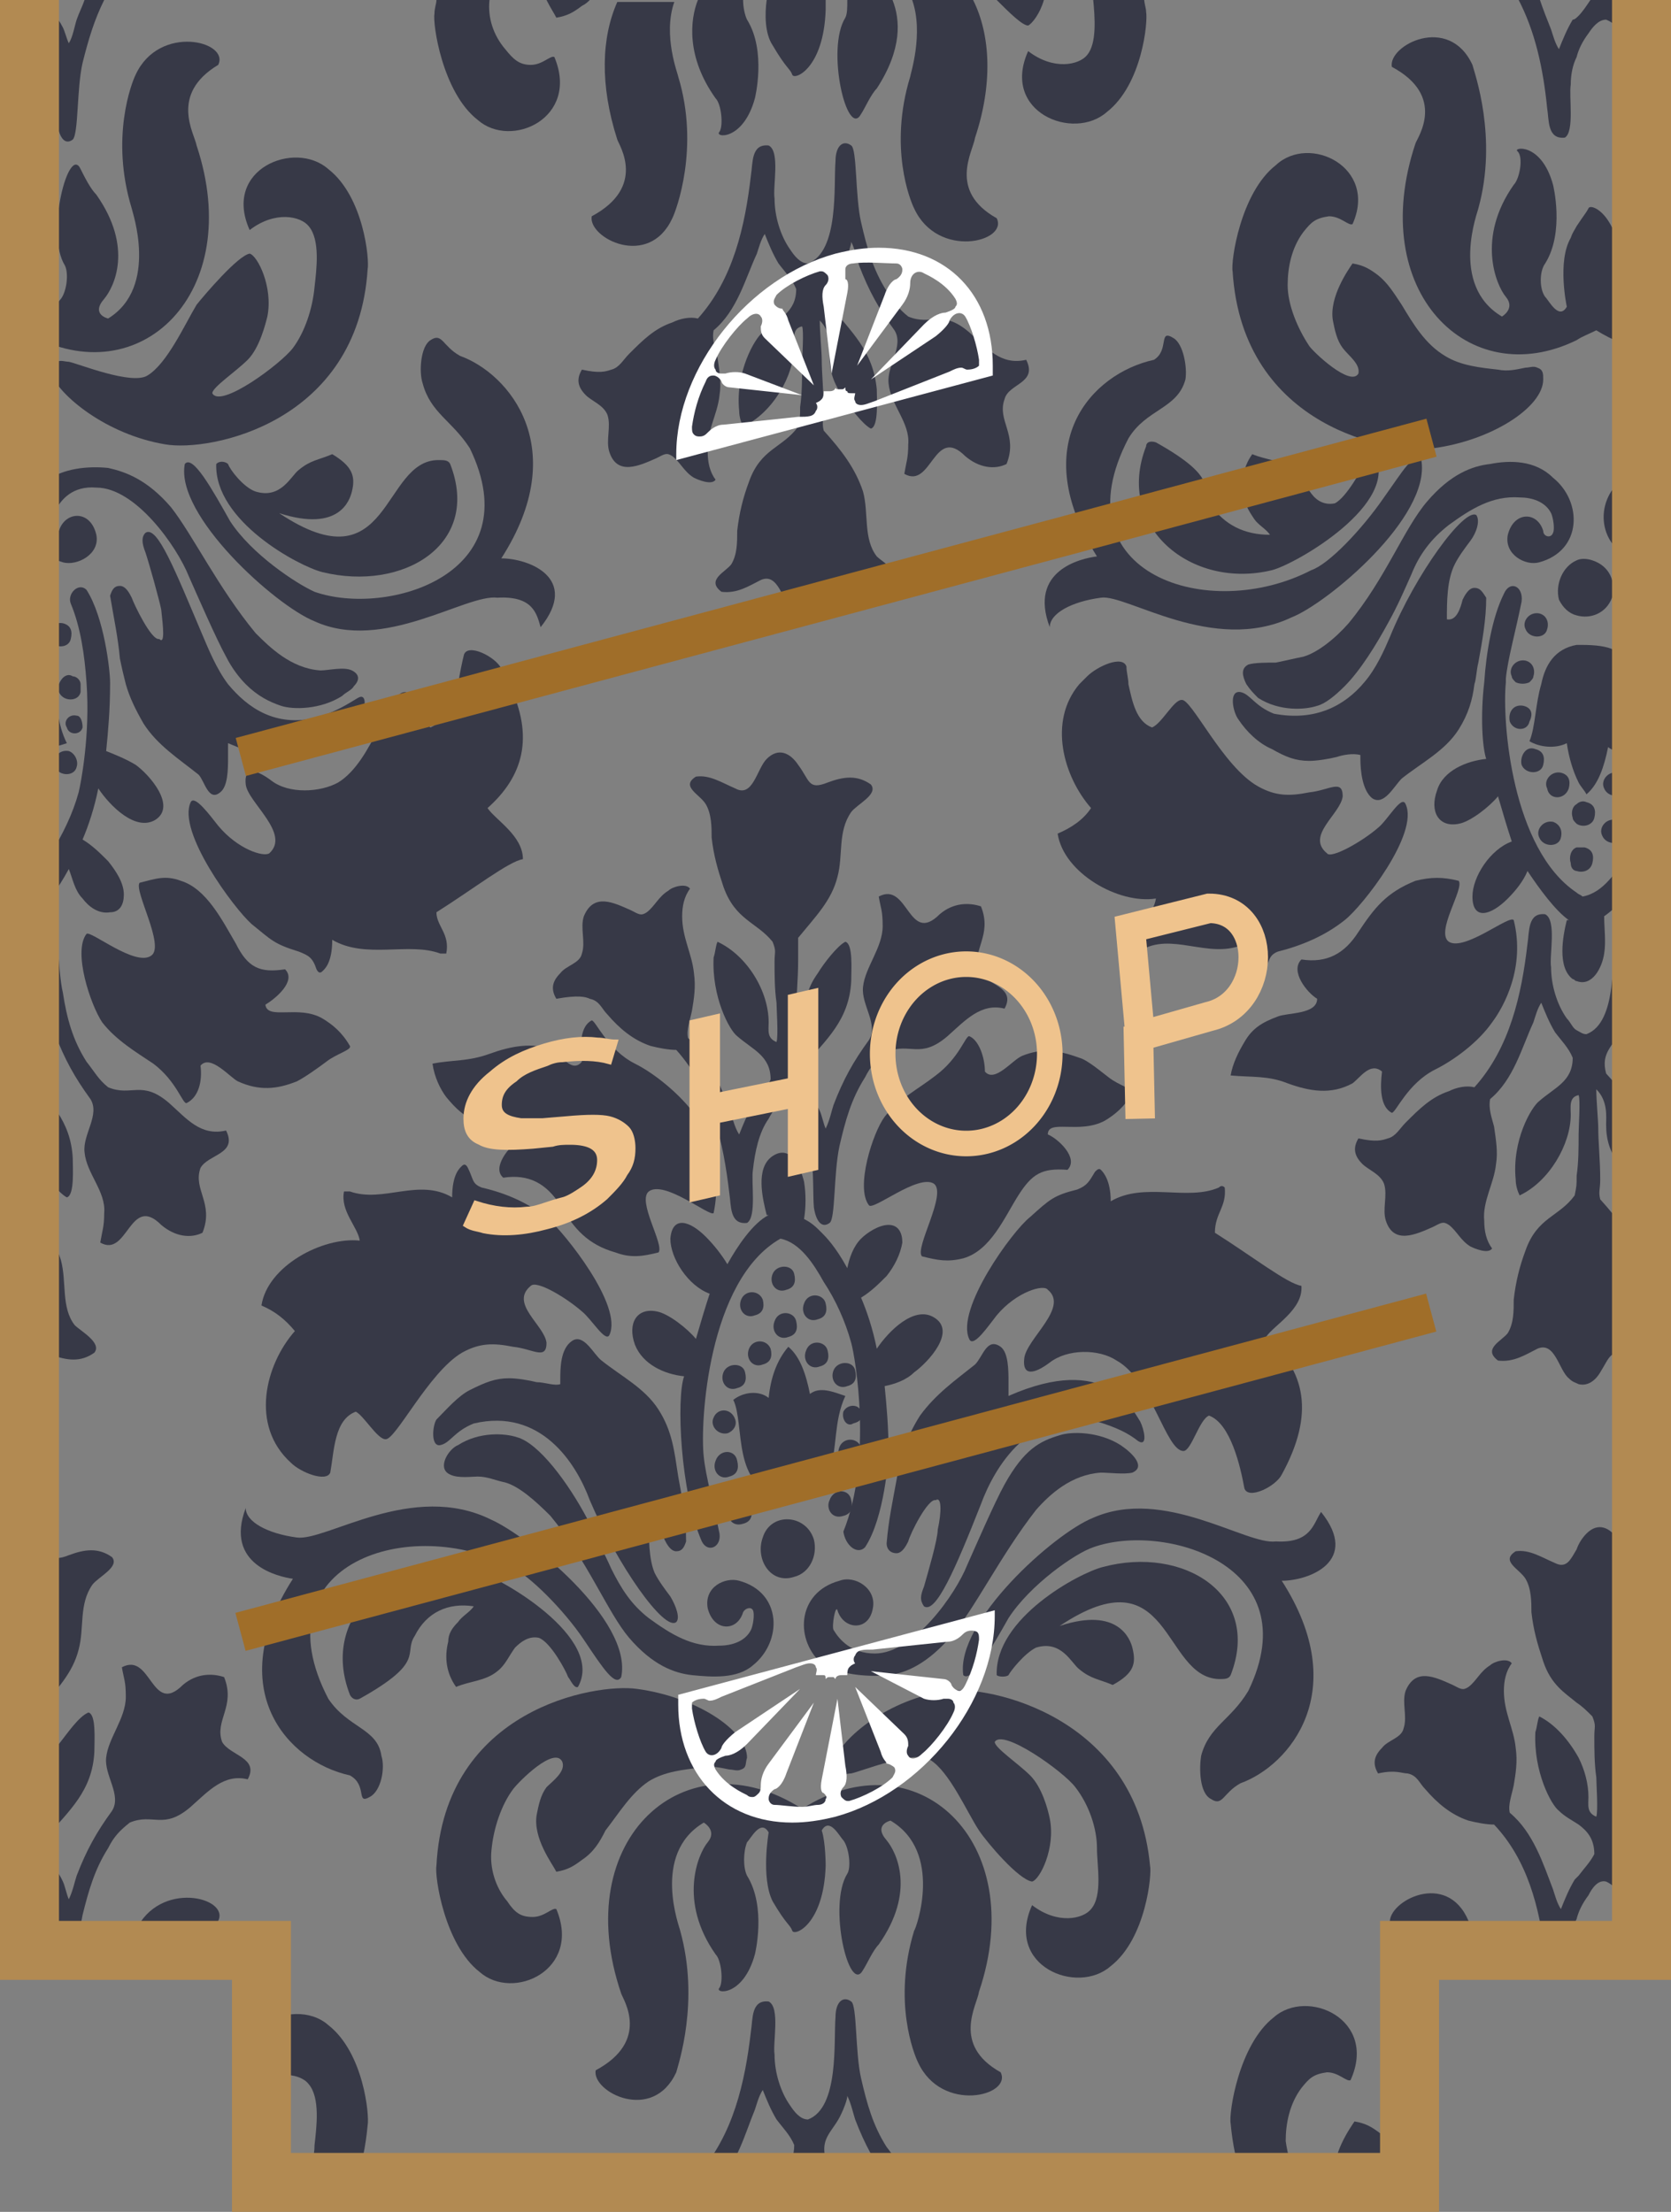 <?xml version="1.0" encoding="utf-8"?>
<!-- Generator: Adobe Illustrator 15.0.0, SVG Export Plug-In . SVG Version: 6.00 Build 0)  -->
<!DOCTYPE svg PUBLIC "-//W3C//DTD SVG 1.1//EN" "http://www.w3.org/Graphics/SVG/1.1/DTD/svg11.dtd">
<svg xmlns="http://www.w3.org/2000/svg" viewBox="0 0 85 112.5"><rect x="0" y="0" width="85" height="112.5" fill="#808080" stroke="none"/><g><g><g><path fill="#373947" d="M83.8 32.5c0.1-0.3 0-0.6-0.3-0.8v1.1C83.7 32.8 83.8 32.6 83.8 32.5z"></path><path fill="#373947" d="M83.6 37.8c0-0.1-0.1-0.2-0.1-0.3v0.3C83.5 37.8 83.6 37.8 83.6 37.8z"></path>
              <path fill="#373947" d="M84.1 39c0.1-0.4 0-0.7-0.4-0.8c-0.1 0-0.1 0-0.2 0v1.2C83.7 39.5 84 39.3 84.1 39z"></path>
              <path fill="#373947" d="M1.5 26.9v-1.2C1.4 26.1 1.4 26.5 1.5 26.9z"></path>
              <path fill="#373947" d="M83.7 60.9c0.4-0.1 0.3-1.5 0.3-2c0-0.6-0.2-1.2-0.4-1.6v3.6C83.6 60.8 83.6 60.9 83.7 60.9z"></path>
              <path fill="#373947" d="M1.4 40.1c0 0.1 0 0.1 0.1 0.1v-0.8C1.4 39.7 1.3 39.9 1.4 40.1z"></path>
              <path fill="#373947" d="M1.3 42.5c0 0.1 0.1 0.2 0.2 0.3v-1C1.3 41.9 1.2 42.2 1.3 42.5z"></path>
              <path fill="#373947" d="M12.7 106.1c0.2-0.2 0.4-0.3 0.7-0.4v-2.8C12.5 103.6 12 104.7 12.7 106.1z"></path>
              <path fill="#373947" d="M41.5 111h0.4c-0.1-0.2-0.2-0.3-0.3-0.5C41.5 110.7 41.5 110.8 41.5 111z"></path>
              <path fill="#373947" d="M40.3 111h0.3c0-0.1 0-0.1 0-0.2C40.5 110.9 40.4 110.9 40.3 111z"></path>
              <path fill="#373947" d="M83.2 27c0.1-0.2 0.2-0.3 0.3-0.5v-1.2c-0.2 0.2-0.3 0.4-0.4 0.6C82.9 26.2 83.1 27.2 83.2 27z"></path>
              <path fill="#373947" d="M83.2 34.8c0 0.1 0 0.3 0 0.4c0 0.1 0.1 0.2 0.3 0.3v-1.1C83.4 34.5 83.3 34.6 83.2 34.8z"></path>
              <path fill="#373947" d="M82.7 32.5c0.1 0.3 0.5 0.5 0.8 0.3v-1.1c0 0 0 0-0.1 0C82.9 31.5 82.6 32 82.7 32.5z"></path>
              <path fill="#373947" d="M83.2 18.6c-0.3 0.1-0.2 0.3-0.3 0.6c0.1 0.3 0.3 0.6 0.6 0.9v-1.5C83.4 18.5 83.3 18.5 83.2 18.6z"></path>
              <path fill="#373947" d="M83.4 28.6C83.4 28.6 83.5 28.6 83.4 28.6l0.1-2.1c-0.1 0.1-0.2 0.3-0.3 0.5c-0.1 0.2-0.3-0.8-0.2-1 c0.1-0.2 0.3-0.4 0.4-0.6v-1.5c-0.3 0.1-0.6 0.3-0.9 0.5C81.1 25.5 81.2 27.9 83.4 28.6z"></path>
              <path fill="#373947" d="M82.8 33.9c-0.3-0.8-0.8-1.1-2.4-1.1c-0.1 0-0.1 0-0.2 0c-1.1 0.2-1.6 1-1.8 2c-0.3 1-0.3 2.2-0.6 2.9 c0.5 0.3 1.3 0.4 1.9 0.1c0.1 0.7 0.3 1.4 0.6 2c0.1 0.2 0.3 0.4 0.4 0.6c0.6-0.5 0.9-1.4 1.1-2.4c0.5 0.4 1.2 0.2 1.7 0v-0.3 c-0.4-0.9-0.4-1.8-0.5-2.7C82.9 34.5 82.9 34.2 82.8 33.9z"></path>
              <path fill="#373947" d="M83.5 36.7L83.5 36.7C83.5 36.7 83.5 36.7 83.5 36.7z"></path>
              <path fill="#373947" d="M82.7 40.1c0.1-0.4 0-0.7-0.4-0.8c-0.5-0.1-0.9 0.4-0.7 0.8C81.8 40.6 82.6 40.6 82.7 40.1z"></path>
              <path fill="#373947" d="M83 39.1c0.1 0.3 0.3 0.4 0.5 0.4v-1.2C83.1 38.2 82.8 38.7 83 39.1z"></path>
              <path fill="#373947" d="M80.2 41.9c0.3 0.2 0.8 0.1 0.9-0.3c0.1-0.4 0-0.7-0.4-0.8c-0.2-0.1-0.4 0-0.5 0.1 C80 41 79.9 41.3 80 41.6C80 41.7 80.1 41.8 80.2 41.9z"></path>
              <path fill="#373947" d="M82.6 42.5c0.1-0.4 0-0.7-0.4-0.8c-0.5-0.1-0.9 0.4-0.7 0.8C81.7 43 82.5 43 82.6 42.5z"></path>
              <path fill="#373947" d="M80.2 44.3c0.3 0.1 0.7 0 0.8-0.4c0.1-0.4 0-0.7-0.4-0.8c-0.1 0-0.3 0-0.4 0c-0.3 0.1-0.4 0.5-0.3 0.8 C79.9 44.2 80.1 44.3 80.2 44.3z"></path>
              <path fill="#373947" d="M80.5 45.6c-0.1-0.1-0.2-0.1-0.3-0.2c-3.3-2.2-3.8-8.7-3.6-10.7c0-0.1 0-0.2 0-0.2c0.1-1 0.5-2.4 0.8-3.9 c0.1-0.8-0.6-1.1-0.9-0.4c-0.6 1.2-0.9 3-1 4.5c-0.2 1.7-0.1 3.3 0.1 3.9c-1 0.1-2.2 0.6-2.5 1.6c-0.4 1.1 0.1 1.9 1.1 1.7 c0.6-0.1 1.6-0.9 2-1.4c0.2 0.7 0.5 1.7 0.7 2.3c-1.1 0.4-2 1.8-2 2.8c0 1.2 0.9 1 1.8 0.1c0.4-0.4 0.8-0.9 1-1.4 c0.6 0.9 1.4 2 2.1 2.5c0 0 0 0 0 0l-0.1 0c-0.2 0.8-0.5 2.4 0.3 3c0.1 0 0.1 0.1 0.2 0.1c0.8 0.3 1.3-0.7 1.4-1.4 c0.1-0.6 0-1.3 0-1.9l0 0c0.3-0.2 0.6-0.5 0.9-0.7c0.1-0.2 0.6-0.6 1.1-1.5v-2.4c-0.2 0.5-0.5 0.9-0.7 1.4 C82.2 44.3 81.6 45.4 80.5 45.6z"></path>
              <path fill="#373947" d="M70.7 97.8c0.8 0.4 1.3 0.9 1.5 1.4h3c-0.2-0.8-0.4-1.4-0.5-1.5C73.6 95.1 70.6 96.7 70.7 97.8z"></path>
              <path fill="#373947" d="M71.7 107.8v-4.9C71.2 104.7 71.3 106.4 71.7 107.8z"></path>
              <path fill="#373947" d="M52.2 18.3c-1.3 0.3-2-0.6-2.9-1.4c-1.4-1.2-1.9-0.3-3.1-0.8c-0.5-0.4-0.7-0.7-1.1-1.3 c-0.7-1.1-1-2.2-1.3-3.5c-0.3-1.3-0.2-3.7-0.5-3.9c-0.4-0.3-0.8 0-0.8 0.8c-0.1 1.2 0.2 4.6-1.4 5.2c-0.4 0-0.7-0.4-0.9-0.7 c-0.5-0.7-0.8-1.7-0.8-2.6c-0.1-0.6 0.3-2.4-0.3-2.7c-0.9-0.1-0.8 0.9-0.9 1.5c-0.3 2.6-0.9 5.3-2.7 7.3c-0.4-0.1-0.9 0-1.3 0.2 c-0.9 0.3-1.5 0.9-2.2 1.6c-0.3 0.3-0.5 0.7-0.9 0.8c-0.3 0.1-0.6 0.2-1.5 0c-0.3 0.5-0.2 0.9 0.2 1.3c0.3 0.3 0.9 0.5 1.1 1 c0.2 0.6-0.1 1.3 0.1 1.9c0.4 1.2 1.5 0.7 2.4 0.3c0.4-0.2 0.5-0.3 0.8-0.1c0.4 0.3 0.6 0.8 1.1 1.1c0.2 0.1 0.9 0.4 1.1 0.1 c-0.3-0.4-0.4-0.9-0.4-1.4c-0.1-1 0.5-1.9 0.6-2.9c0.1-0.6 0-1.2-0.1-1.9c-0.1-0.4-0.3-0.9-0.2-1.4c1.2-1 1.6-2.6 2.2-3.9 c0.1-0.3 0.2-0.7 0.4-1c0.2 0.5 0.4 1 0.7 1.5c0.3 0.4 0.7 0.8 0.9 1.3c0 1.2-0.9 1.5-1.7 2.2c-0.4 0.3-1.4 2-1.2 4 c0 0.3 0.1 0.6 0.2 0.8c1.5-0.7 2.6-2.6 2.6-4.1c0-0.4-0.1-0.9 0.4-1c0.1 0.2 0 1.6 0 2c0 0.7 0 1.4-0.1 2.1c0 0.5 0 0.5-0.1 1 c-0.8 1.1-1.9 1.1-2.5 2.8c-0.3 0.8-0.5 1.6-0.6 2.5c0 0.6 0 1.2-0.3 1.7c-0.3 0.4-1.3 0.8-0.5 1.4c0.8 0.1 1.4-0.3 2-0.6 c0.9-0.4 1.1 1.1 1.6 1.5c0.6 0.6 1.2 0.3 1.6-0.3c0.5-0.8 0.5-1.2 1.5-0.9c0.8 0.3 1.5 0.4 2.2-0.1c0.4-0.5-0.7-1.1-1-1.4 c-0.7-0.9-0.4-2.2-0.7-3.3c-0.4-1.2-1.1-2.1-2-3.1c-0.1-0.4 0-0.5 0-1c0-1-0.1-1.9-0.1-2.6c0-0.4-0.1-1.4-0.1-2 c0.6 0.6 0.5 1.4 0.5 1.8c0 0.8 0.2 1.4 0.7 2.1c0.3 0.5 1 1.4 1.4 1.6c0.4-0.1 0.3-1.5 0.3-2c-0.2-2-1.3-2.9-2.4-4.3 c-0.3-1.1 0.4-1.4 0.8-2.3c0.1-0.2 0.3-0.7 0.3-0.9c0.2 0.4 0.3 0.9 0.4 1.2c0.5 1.3 1 2.2 1.8 3.3c0.5 0.8-0.4 1.8-0.3 2.7 c0.1 1.1 1.1 2 1 3.1c0 0.7-0.1 0.9-0.2 1.5c1.4 0.8 1.5-2.5 3.1-0.9c0.7 0.6 1.5 0.7 2.1 0.4c0.6-1.5-0.5-2.2-0.1-3.3 C51.3 19.5 52.8 19.5 52.2 18.3z"></path>
              <path fill="#373947" d="M79.3 30.5c0.2 0.4 0.5 0.7 0.9 0.8c0.7 0.2 1.5-0.1 1.8-0.9c0.2-0.8-0.1-1.6-1-1.9 c-0.3-0.1-0.6-0.1-0.8 0C79.5 28.8 79.1 29.7 79.3 30.5z"></path>
              <path fill="#373947" d="M78.3 31.2c-0.5-0.1-0.9 0.4-0.7 0.8c0.2 0.5 1 0.5 1.1 0C78.8 31.7 78.7 31.3 78.3 31.2z"></path>
              <path fill="#373947" d="M77.6 33.6c-0.5-0.1-0.9 0.4-0.7 0.8c0 0.1 0.1 0.2 0.2 0.3c0.2 0.1 0.5 0.1 0.7 0 c0.1-0.1 0.2-0.2 0.2-0.3C78.1 34.1 78 33.7 77.6 33.6z"></path>
              <path fill="#373947" d="M75.8 23.6c-0.9 0.1-2 0.5-3.2 1.9c-1.2 1.4-2.1 3.9-4 6.2c-0.7 0.8-1.6 1.5-2.3 1.7 c-0.5 0.1-0.9 0.2-1.4 0.3c-0.4 0-1.1 0-1.4 0.1c-0.4 0.2-0.3 0.6-0.1 1c0.2 0.3 0.4 0.5 0.6 0.7c1.1 0.7 2.4 0.6 3 0.4 c0.4-0.1 0.9-0.5 1.4-1c0.8-0.8 1.6-2.1 2.2-3.2c0.5-0.9 0.8-1.6 1.2-2.5c0.4-1 1-1.8 1.9-2.5c1.1-0.8 2.2-1.5 3.6-1.4 c0.6 0 1.3 0.2 1.6 0.8c0.1 0.2 0.2 0.8 0.1 1c-0.1 0.3-0.5 0.2-0.5-0.1c-0.3-1-1.5-1-1.8 0.2c-0.2 1 0.9 1.6 1.6 1.4 c2.2-0.6 2.2-3.1 0.7-4.3C78.1 23.4 76.8 23.4 75.8 23.6z"></path>
              <path fill="#373947" d="M61.6 25.7c-0.6-0.8 0.6-1.3-2.8-3.2c-0.3-0.1-0.5 0-0.5 0.2c-1.6 4.1 2.3 7.3 6.4 6.3 c1.2-0.3 6.6-3.4 5.2-5.9c-0.2-0.1-0.5 0.4-0.5 0.5c-0.1 0.2-0.9 1.7-1.5 2c-0.5 0.1-0.9-0.1-1.2-0.5c-0.3-0.4-0.5-0.9-0.9-1.2 c-0.6-0.5-1.4-0.5-2.1-0.8c-0.5 0.7-0.6 1.5-0.4 2.3c0.1 0.4 0.3 0.7 0.5 1c0.2 0.3 0.6 0.5 0.8 0.8 C63.3 27.2 62.3 26.7 61.6 25.7z"></path>
              <path fill="#373947" d="M64.9 8.4c-1.8 1.4-2.3 4.9-2.2 5.4c0.5 8 8.1 9.3 10.2 9c3-0.4 5.6-2.1 5.6-3.5c0-0.3 0-0.5-0.3-0.6 c-0.2-0.1-0.4 0-0.6 0c-0.5 0.1-0.9 0.2-1.4 0.1c-0.9-0.1-1.9-0.2-2.7-0.7c-1-0.6-1.6-1.6-2.2-2.6c-0.4-0.6-0.7-1.1-1.2-1.5 c-0.4-0.3-0.7-0.5-1.3-0.6c-0.2 0.3-1.2 1.7-1 2.9c0.1 0.5 0.2 1 0.5 1.4c0.3 0.4 0.9 0.8 0.8 1.3c-0.4 0.7-2.3-1.1-2.5-1.4 c-0.6-0.9-1.1-2.1-1.1-3.1c0-0.9 0.2-1.9 0.8-2.7c0.4-0.5 0.6-0.7 1.3-0.8c0.6 0 1 0.5 1.2 0.4C70.1 8.5 66.6 6.8 64.9 8.4z"></path>
              <path fill="#373947" d="M65.7 31.4c1.8-0.7 7.1-5.1 6.6-8c-0.4-0.4-0.9 0.5-1.9 1.9c-1.1 1.6-2.8 3.4-3.7 3.7 c-5.2 2.7-12.9 0.2-9.3-6.7c0.9-1.5 2.5-1.5 2.9-3c0.1-0.6-0.1-1.8-0.6-2.1c-0.8-0.5-0.2 0.6-1 1.1c-3.2 0.7-6.5 4.3-2.9 10 c-0.8 0.1-3.5 0.7-2.4 3.6c0-0.7 1.1-1.3 2.6-1.5C57.3 30.2 61.7 33.3 65.7 31.4z"></path>
              <path fill="#373947" d="M83.4 15.2c-0.2 0.2-0.7 1.2-1.1 0.5c0.2-0.6 0.2-1.8 0.2-1.8c-0.1-3-1.6-3.6-1.7-3.3 c-0.1 0.2-0.2 0.3-0.6 0.9c-0.1 0.2-0.2 0.3-0.3 0.6c-0.7 1.2-0.2 3.5-0.2 3.5c-0.4 0.7-0.9-0.3-1.1-0.5c-0.3-0.4-0.3-1.3 0-1.7 c1-1.6 0.4-4 0.4-4c-0.6-2.2-2.1-1.9-1.8-1.7c0.3 0.3 0.1 1.4-0.2 1.7c-1.9 2.7-0.9 5.1-0.4 5.7c0.5 0.6-0.2 1-0.2 1 c-2.7-1.6-1.2-5.4-1.2-5.5C76.2 7 75 3.7 74.9 3.3c-1.2-2.6-4.3-1-4.1 0.1C73.6 4.9 72.1 7 72 7.3c-2.5 7.5 2.7 12.7 8.2 10 c0.3-0.2 0.6-0.3 1-0.5c0.8 0.5 1.6 0.8 2.3 1V15C83.5 15.1 83.4 15.2 83.4 15.2z"></path>
              <path fill="#373947" d="M83.5 13.4V9.3C83.1 10.4 83 12.3 83.5 13.4z"></path>
              <path fill="#373947" d="M1.8 30.4c0.1-0.5 0-1.1-0.3-1.4v2C1.6 30.8 1.7 30.6 1.8 30.4z"></path>
              <path fill="#373947" d="M3 34.8c0 0.1 0 0.3 0 0.4c0.2 0.5 1 0.5 1.1 0c0-0.1 0-0.3 0-0.4c0-0.2-0.2-0.4-0.4-0.4 C3.4 34.2 3.1 34.5 3 34.8z"></path>
              <path fill="#373947" d="M3.2 31.7c-0.5-0.1-0.9 0.4-0.7 0.8c0.2 0.5 1 0.5 1.1 0C3.7 32.1 3.6 31.8 3.2 31.7z"></path>
              <path fill="#373947" d="M18.7 13.7c0.1-0.5-0.2-3.7-2-5.1c-1.7-1.5-5.4 0-4 3.1c1.3-1 2.6-0.7 3-0.2c0.6 0.7 0.4 2.2 0.3 3.1 c-0.1 1.1-0.5 2.3-1.1 3.1c-0.6 0.8-3.7 3.1-4.1 2.3c0-0.3 1.2-1.1 1.8-1.7c0.6-0.6 0.9-1.8 1-2.2c0.3-1.5-0.5-3.1-0.9-3.2 c-0.6 0.1-2.3 2.1-2.7 2.6c-0.6 1-1.5 3-2.5 3.6c-0.8 0.5-3.5-0.6-4-0.7c-0.2 0-0.4-0.1-0.6 0c-0.3 0.1-0.2 0.3-0.3 0.6 c0.4 1.1 2.8 3.1 5.8 3.6C10.7 23 18.2 21.5 18.7 13.7z"></path>
              <path fill="#373947" d="M3.2 28.6c0.7 0.2 1.9-0.4 1.7-1.4C4.6 25.9 3.3 26 3 27c-0.1 0.2-0.3-0.8-0.2-1c0.3-0.6 0.9-1.3 2.1-1.2 c2 0 4.1 3 4.7 4.5c0.4 0.9 1.4 3.2 1.9 4.1c0.3 0.6 0.7 1.1 1 1.4c0.6 0.6 1.2 0.9 1.8 1.1c0.6 0.2 2 0.2 3.1-0.5 c0.2-0.2 0.5-0.3 0.6-0.5c0.3-0.3 0.3-0.6-0.1-0.8c-0.4-0.2-1.2 0-1.6 0c-1.5-0.1-2.6-1.2-3.3-1.9c-1.9-2.3-3.2-5-4.3-6.4 c-1.2-1.4-2.3-1.8-3.2-2c-1-0.1-2.3 0-3.2 0.7c-0.5 0.4-0.8 0.9-0.9 1.4v1.2C1.7 27.6 2.2 28.3 3.2 28.6z"></path>
              <path fill="#373947" d="M11.2 40.3c0.4-0.3 0.4-1.2 0.4-1.8c0 0 0-0.7 0-0.7c5.1 2.2 6.3-0.7 6.7-1.3c0.3-0.4 0.4-1.3-0.1-1 c-0.5 0.3-1.1 0.7-2.1 1c-2.1 0.5-3.5-0.5-4.5-1.7C11 34 10.6 33 10.3 32.3C8.9 29 8 26.7 7.4 27.1c-0.2 0.2-0.2 0.5 0 1 c0.2 0.6 0.7 2.4 0.8 2.9c0.1 0.9 0.2 1.8-0.1 1.5c-0.4 0.1-1.3-1.8-1.4-2.1c-0.1-0.2-0.3-0.6-0.6-0.6c-0.3 0-0.4 0.2-0.5 0.5 c0.2 1.2 0.4 2.1 0.5 3.2c0.1 0.5 0.2 0.9 0.3 1.3c0.2 0.7 0.5 1.3 0.9 2c0.7 1.1 1.8 1.8 2.8 2.6C10.4 39.7 10.6 40.8 11.2 40.3 z"></path>
              <path fill="#373947" d="M17.9 25c0.2-0.8 0-1.3-1-1.9c-0.7 0.3-1.1 0.3-1.7 0.8c-0.4 0.3-0.9 1.5-2.2 1.1 c-0.6-0.2-1.3-1.1-1.4-1.4c-0.1-0.1-0.4-0.2-0.6 0c-0.1 2.9 4.2 5.2 5.4 5.5c4.1 1 8.1-1.4 6.5-5.5c-0.1-0.2-0.3-0.2-0.6-0.2 c-2.9 0-2.4 6.5-8.1 2.7C17.3 27.1 17.8 25.4 17.9 25z"></path>
              <path fill="#373947" d="M25.3 30.4c1.8-0.1 2 0.8 2.2 1.5c2-2.5-0.6-3.5-2-3.5c3.6-5.6 0.4-9.4-2.1-10.3 c-0.9-0.5-0.9-1.2-1.5-0.8c-0.5 0.3-0.6 1.6-0.4 2.2c0.4 1.5 1.5 1.9 2.4 3.3c3.1 6.4-4.2 8.6-7.9 7.3c-0.9-0.4-3.2-1.9-4.3-3.6 c-0.9-1.6-1.9-3.4-2.3-2.9c-0.5 2.6 4.6 7.2 6.6 8C19.5 33.2 23.7 30.2 25.3 30.4z"></path>
              <path fill="#373947" d="M10 7.4c-0.1-0.6-1.4-2.6 1.1-4.1c0.6-1.2-3-2.1-4.2 0.5C6.7 4.2 5.6 7 6.7 10.6c0 0.1 1.4 4-1.2 5.6 c0 0-0.9-0.2-0.2-1c0.5-0.6 1.5-2.6-0.4-5.3C4.6 9.6 4.3 9 4.1 8.6c-0.6-1.3-1.8 3.3-0.8 4.9c0.2 0.4 0.1 1.3-0.2 1.7 c-0.2 0.2-0.7 1.2-1.1 0.5C2.3 15.2 2.3 14 2.3 14c0-1.5-0.4-2.4-0.8-2.9V17C7.1 20.1 12.5 14.9 10 7.4z"></path>
              <path fill="#373947" d="M39.8 76c1.6 0 2.1-0.3 2.4-1.1c0.4-1.3 0.2-2.6 0.8-3.9c-0.6-0.2-1.3-0.5-1.8-0.1 c-0.2-1-0.5-1.9-1.1-2.4c-0.6 0.7-0.9 1.6-1 2.6c-0.5-0.4-1.3-0.3-1.8 0.1C37.9 72.4 37.2 75.8 39.8 76z"></path>
              <path fill="#373947" d="M40.4 80.2c0.8-0.2 1.2-1.1 1-1.9c-0.4-1.3-2.2-1.4-2.6-0.1C38.4 79.3 39.2 80.6 40.4 80.2z"></path>
              <path fill="#373947" d="M37.8 77.5c0.4-0.1 0.5-0.4 0.4-0.8c-0.1-0.5-0.9-0.6-1.1 0C36.9 77.1 37.2 77.7 37.8 77.5z"></path>
              <path fill="#373947" d="M37.1 75.1c0.4-0.1 0.5-0.4 0.4-0.8c-0.1-0.6-0.9-0.6-1.1 0C36.2 74.8 36.6 75.3 37.1 75.1z"></path>
              <path fill="#373947" d="M36.3 72.1c-0.2 0.4 0.2 0.9 0.7 0.8c0.3-0.1 0.5-0.4 0.4-0.7C37.2 71.6 36.5 71.6 36.3 72.1z"></path>
              <path fill="#373947" d="M42.7 73.6c-0.2 0.5 0.2 1 0.7 0.8c0.4-0.1 0.5-0.4 0.4-0.8C43.6 73.1 42.9 73.1 42.7 73.6z"></path>
              <path fill="#373947" d="M43.8 71.8c-0.1-0.4-0.7-0.4-0.9 0c-0.1 0.4 0.2 0.8 0.5 0.6C43.8 72.3 43.9 72.1 43.8 71.8z"></path>
              <path fill="#373947" d="M42.9 77.1c0.4-0.1 0.5-0.4 0.4-0.8c-0.1-0.6-0.9-0.6-1.1 0C42 76.7 42.3 77.3 42.9 77.1z"></path>
              <path fill="#373947" d="M41 68.7c-0.2 0.5 0.2 1 0.7 0.8c0.4-0.1 0.5-0.4 0.4-0.8C42 68.2 41.2 68.1 41 68.7z"></path>
              <path fill="#373947" d="M38.1 68.6c-0.2 0.5 0.2 1 0.7 0.8c0.4-0.1 0.5-0.4 0.4-0.8C39 68.1 38.3 68.1 38.1 68.6z"></path>
              <path fill="#373947" d="M36.8 69.8c-0.2 0.5 0.2 1 0.7 0.8c0.4-0.1 0.5-0.4 0.4-0.8C37.8 69.3 37 69.3 36.8 69.8z"></path>
              <path fill="#373947" d="M42.4 69.7c-0.2 0.5 0.2 1 0.7 0.8c0.4-0.1 0.5-0.4 0.4-0.8C43.4 69.2 42.6 69.2 42.4 69.7z"></path>
              <path fill="#373947" d="M39.4 67.2c-0.2 0.5 0.2 1 0.7 0.8c0.4-0.1 0.5-0.4 0.4-0.8C40.4 66.7 39.6 66.6 39.4 67.2z"></path>
              <path fill="#373947" d="M40.9 66.3c-0.2 0.5 0.2 1 0.7 0.8c0.4-0.1 0.5-0.4 0.4-0.8C41.9 65.8 41.1 65.7 40.9 66.3z"></path>
              <path fill="#373947" d="M37.7 66.1c-0.2 0.5 0.2 1 0.7 0.8c0.4-0.1 0.5-0.4 0.4-0.8C38.6 65.6 37.9 65.6 37.7 66.1z"></path>
              <path fill="#373947" d="M39.3 64.8c-0.2 0.5 0.2 1 0.7 0.8c0.4-0.1 0.5-0.4 0.4-0.8C40.3 64.3 39.5 64.3 39.3 64.8z"></path>
              <path fill="#373947" d="M22.9 75c0.4 0.2 1.1 0.1 1.4 0.1c0.5 0 0.9 0.2 1.4 0.3c0.7 0.2 1.5 0.9 2.3 1.7c1.9 2.3 2.9 4.9 4 6.2 c1.2 1.4 2.3 1.8 3.2 1.9c1 0.1 2.3 0.2 3.1-0.5c1.5-1.2 1.5-3.7-0.7-4.3c-0.7-0.2-1.8 0.3-1.6 1.4c0.3 1.2 1.5 1.2 1.8 0.2 c0.1-0.2 0.4-0.3 0.5-0.1c0.1 0.2 0 0.8-0.1 1c-0.3 0.6-1 0.8-1.6 0.8c-1.4 0.1-2.5-0.6-3.6-1.4c-0.9-0.7-1.4-1.5-1.9-2.5 c-0.4-0.9-0.8-1.6-1.2-2.5c-1-1.9-2.5-3.9-3.6-4.2c-0.6-0.2-1.9-0.3-3 0.4C22.8 73.7 22.2 74.7 22.9 75z"></path>
              <path fill="#373947" d="M22.4 73.5c0.5-0.1 0.7-0.7 1.7-1.1c3.4-0.8 5.2 2 5.9 3.9c1.4 3.3 3.8 6.7 4.4 6.2 c0.2-0.2 0-0.8-0.3-1.3c-0.3-0.4-0.6-0.8-0.8-1.2C33 79.3 33 78.2 33 77.3c0.4-0.1 0.6 0.6 0.8 1c0.1 0.2 0.3 0.6 0.6 0.6 c0.3 0 0.4-0.2 0.5-0.5c0-1.2-0.2-2.2-0.4-3.3c-0.2-1.3-0.3-2.3-1-3.4c-0.7-1.1-1.9-1.7-2.9-2.5c-0.4-0.3-0.9-1.4-1.5-1 c-0.6 0.4-0.6 1.4-0.6 2c0 0 0 0.2 0 0.2c-0.3 0.1-0.8-0.1-1.2-0.1c-0.4-0.1-1-0.2-1.4-0.2c-0.7 0-1.2 0.2-2 0.6 c-0.6 0.3-1.2 1-1.7 1.5C22 72.5 21.9 73.6 22.4 73.5z"></path>
              <path fill="#373947" d="M24.1 81.7c-0.2 0.3-0.6 0.5-0.8 0.8c-0.3 0.3-0.5 0.6-0.5 1c-0.2 0.8-0.1 1.6 0.4 2.3 c0.7-0.3 1.5-0.3 2.1-0.8c0.4-0.3 0.6-0.8 0.9-1.2c0.3-0.3 0.7-0.6 1.2-0.5c0.6 0.2 1.4 1.7 1.5 2c0.1 0.1 0.3 0.6 0.5 0.5 c1.4-2.5-4-5.6-5.2-5.9c-4.1-1-8 2.2-6.4 6.3c0.1 0.2 0.3 0.3 0.5 0.2c3.4-1.9 2.2-2.3 2.8-3.2C21.7 82 22.8 81.5 24.1 81.7z"></path>
              <path fill="#373947" d="M33 90.6c0.8-0.5 1.8-0.6 2.7-0.7c0.5-0.1 0.9 0 1.4 0.1c0.2 0 0.4 0.1 0.6 0c0.3-0.1 0.2-0.3 0.3-0.6 c0-1.4-2.6-3.1-5.6-3.5c-2.1-0.3-9.8 1-10.2 9c-0.1 0.5 0.4 4 2.2 5.4c1.7 1.5 5.2-0.1 3.9-3.2c-0.2-0.1-0.6 0.4-1.2 0.4 c-0.6 0-0.9-0.2-1.3-0.8c-0.6-0.7-0.9-1.7-0.8-2.6c0.1-1.1 0.5-2.3 1.1-3.1c0.3-0.4 2.1-2.2 2.5-1.4c0.2 0.5-0.5 1-0.8 1.3 c-0.3 0.4-0.4 0.9-0.5 1.4c-0.2 1.2 0.8 2.5 1 2.9c0.6-0.1 0.9-0.3 1.3-0.6c0.6-0.4 0.9-0.9 1.2-1.5C31.5 92.2 32.1 91.2 33 90.6 z"></path>
              <path fill="#373947" d="M48.2 86c-3 0.4-5.4 2.4-5.8 3.6c0 0.3 0 0.5 0.3 0.6c0.2 0.1 0.4 0 0.6 0c0.5-0.1 3.2-1.2 4-0.7 c1 0.6 1.9 2.7 2.5 3.6c0.4 0.6 2 2.5 2.7 2.6c0.4-0.1 1.2-1.7 0.9-3.2c-0.1-0.5-0.4-1.6-1-2.2c-0.6-0.6-1.8-1.4-1.8-1.7 c0.4-0.7 3.5 1.5 4.1 2.3c0.7 0.9 1.1 2.1 1.1 3.1c0 0.9 0.3 2.4-0.3 3.1c-0.4 0.5-1.7 0.8-3-0.2c-1.4 3.1 2.3 4.6 4 3.1 c1.8-1.4 2.1-4.7 2-5.1C57.8 87.3 50.3 85.7 48.2 86z"></path>
              <path fill="#373947" d="M16.7 86.4c-3.6-6.9 4.2-9.4 9.3-6.7c0.9 0.4 2.7 2.2 3.7 3.7c1 1.5 1.6 2.4 1.9 1.9 c0.6-2.9-4.8-7.2-6.6-8c-4-2-8.4 1.1-9.9 0.9c-1.5-0.2-2.6-0.8-2.6-1.5c-1.1 2.9 1.7 3.5 2.4 3.6c-3.6 5.6-0.3 9.3 2.9 10 c0.9 0.5 0.3 1.5 1 1.1c0.6-0.3 0.8-1.5 0.6-2.1C19.2 87.9 17.7 87.9 16.7 86.4z"></path>
              <path fill="#373947" d="M14.8 74.4c0.5 0.5 1.8 1 2 0.5c0.2-1.1 0.2-2.7 1.3-3.1c0.4 0.2 1.1 1.4 1.5 1.4 c0.5 0.1 2.2-3.4 3.9-4.4c0.9-0.5 1.6-0.5 2.6-0.3c1 0.1 1.7 0.7 1.7-0.2c-0.1-0.9-1.9-2-0.8-2.9c0.3-0.3 1.8 0.6 2.6 1.3 c0.5 0.4 1.2 1.6 1.4 1.2c0.7-1.5-2.3-5.2-3.1-5.9c-1-0.8-2.1-1.3-3.4-1.6c-0.5-0.2-0.4-0.4-0.7-1c-0.1-0.2-0.2-0.2-0.3-0.1 c-0.1 0.1-0.5 0.4-0.5 1.6c-1.7-1-3.5 0.3-5.2-0.3c-0.1 0-0.2 0-0.3 0c-0.2 1 0.7 1.8 0.8 2.5c-1.9-0.2-4.7 1.3-5 3.3 c0.7 0.3 1.2 0.7 1.7 1.3C13.5 69.4 12.7 72.5 14.8 74.4z"></path>
              <path fill="#373947" d="M24.9 53.6C23.8 54 23 53.9 22 54.1c0.1 0.7 0.4 1.3 0.7 1.7c0.5 0.6 0.9 1 1.7 1.3c0.5 0.2 2 0.1 2 0.9 c-0.5 0.3-1.4 1.4-0.8 1.9c1.3-0.2 2.2 0.3 2.9 1.4c0.7 1.2 1.4 2 2.8 2.4c0.8 0.3 1.4 0.2 2.2 0c0.3-0.4-1.1-2.6-0.5-3.1 c0.8-0.6 3.1 1.3 3.3 1.1c0.5-2.4-0.5-4.3-1.1-5.2c-0.7-0.9-1.9-1.9-2.9-2.4c-1.4-0.7-2-2.2-2.2-2.2c-0.6 0.3-0.6 1.3-0.5 2.1 c-0.5 0.6-1-0.3-1.5-0.6C27.1 53 26 53.2 24.9 53.6z"></path>
              <path fill="#373947" d="M45.2 85.2c0.9-0.1 2-0.6 3.2-2s2.5-4.1 4.3-6.4c0.7-0.8 1.8-1.8 3.3-1.9c0.4 0 1.2 0.1 1.6 0 c0.7-0.3 0-1-0.6-1.4c-1.1-0.7-2.5-0.7-3.1-0.5c-1 0.3-1.8 0.7-2.8 2.5c-0.5 0.9-1.5 3.2-1.9 4.1c-0.6 1.5-2.7 4.5-4.7 4.5 c-1.2 0-1.8-0.7-2.1-1.2c-0.1-0.2 0.1-1.3 0.2-1c0.3 1 1.6 1.1 1.8-0.1c0.2-1-0.9-1.7-1.7-1.4c-2.2 0.6-2.3 3.1-0.8 4.3 C42.9 85.2 44.2 85.3 45.2 85.2z"></path>
              <path fill="#373947" d="M47 80.7c-0.2 0.5-0.2 0.7 0 1c0.6 0.4 1.6-1.9 2.9-5.2c0.7-1.9 2.5-4.9 5.9-4.2c1 0.3 1.6 0.6 2.1 1 c0.5 0.3 0.3-0.6 0.1-1c-0.4-0.6-1.7-3.5-6.7-1.3c0 0 0-0.7 0-0.7c0-0.6 0-1.5-0.4-1.8C50.2 68 50 69 49.6 69.4 c-1 0.8-2 1.5-2.8 2.6c-0.7 1.1-1 2.1-1.2 3.3c-0.2 1.1-0.4 2-0.5 3.2c0 0.3 0.2 0.5 0.5 0.5c0.3 0 0.5-0.4 0.6-0.6 c0.1-0.4 1-2.2 1.4-2.1c0.3-0.2 0.3 0.6 0.1 1.5C47.7 78.3 47.2 80 47 80.7z"></path>
              <path fill="#373947" d="M62.6 85.2c1.6-4.1-2.4-6.6-6.5-5.5c-1.2 0.3-5.5 2.6-5.4 5.5c0.1 0.1 0.5 0.1 0.6 0 c0.1-0.2 0.8-1.1 1.4-1.4c1.3-0.4 1.8 0.8 2.2 1.1c0.6 0.5 1 0.5 1.7 0.8c1.1-0.6 1.2-1.1 1-1.9c-0.1-0.4-0.7-2.1-3.7-1.1 c5.7-3.8 5.2 2.6 8.1 2.7C62.3 85.4 62.5 85.4 62.6 85.2z"></path>
              <path fill="#373947" d="M64.9 78.4c-1.5 0.2-5.7-2.8-9.3-1.2c-2 0.8-7 5.3-6.6 8c0.4 0.4 1.4-1.3 2.3-2.9 c1.1-1.7 3.4-3.3 4.3-3.6c3.6-1.3 11 0.9 7.9 7.3c-0.9 1.5-2 1.8-2.4 3.3c-0.1 0.6-0.1 1.9 0.5 2.2c0.6 0.4 0.6-0.3 1.5-0.8 c2.5-0.9 5.7-4.7 2.1-10.3c1.4 0 4-1 2-3.5C66.8 77.5 66.7 78.5 64.9 78.4z"></path>
              <path fill="#373947" d="M62.3 60.4c-0.1-0.1-0.2-0.1-0.3 0c-1.6 0.7-3.8-0.3-5.5 0.7c0-1.1-0.4-1.5-0.5-1.6 c-0.1-0.1-0.2 0-0.3 0.1c-0.3 0.5-0.4 0.7-0.9 0.9c-1.2 0.3-1.4 0.5-2.4 1.4c-0.9 0.7-3.8 4.7-3.1 6.2c0.2 0.5 1-0.7 1.4-1.2 c1-1.2 2.4-1.6 2.6-1.3c1.1 0.9-1.1 2.5-1.2 3.5c-0.1 0.9 0.5 0.8 1.3 0.2c0.9-0.7 2.5-0.7 3.4-0.1c1.8 1 2.5 4.6 3.4 4.6 c0.4 0 0.8-1.6 1.3-1.8c1.1 0.4 1.6 2.6 1.8 3.7c0.2 0.6 1.6-0.1 1.9-0.7c1.7-3.1 1.2-5.3-0.8-7c0.4-0.6 1.9-1.4 1.8-2.6 c-0.7-0.1-2.5-1.5-4.4-2.7C61.8 61.7 62.4 61.4 62.3 60.4z"></path>
              <path fill="#373947" d="M49.3 52.7c-0.2 0-0.5 1.1-1.7 2c-0.9 0.7-1.9 1.2-2.6 2.1c-0.6 0.8-1.5 3.6-0.8 4.5 c0.2 0.3 2.5-1.6 3.3-1.1c0.7 0.5-1 3.3-0.6 3.7c0.8 0.2 1.3 0.3 2.1 0.1c1.4-0.4 2.1-2.1 2.8-3.2c0.7-1.1 1.2-1.4 2.5-1.3 c0.6-0.6-0.5-1.6-1-1.8c0-0.8 1.6 0 2.9-0.7c0.5-0.3 1-0.7 1.4-1.4c0.1-0.2-0.7-0.4-1.2-0.8c-0.4-0.3-1.1-0.9-1.5-1 c-1.1-0.4-1.9-0.5-2.9-0.1c-0.5 0.2-1.4 1.4-1.9 0.8C50.1 53.8 49.8 52.9 49.3 52.7z"></path>
              <path fill="#373947" d="M44 78.7c1-1.5 1.2-4.6 1.2-4.8c0-1.3-0.1-2.4-0.2-3.4c0.5-0.1 1.1-0.3 1.5-0.7c0.7-0.5 2.2-2.1 1-2.8 c-1-0.6-2.3 0.7-2.9 1.6c-0.2-1-0.5-1.9-0.8-2.6c0.5-0.3 0.9-0.7 1.3-1.1c0.4-0.5 0.7-1.1 0.8-1.7c0-0.5-0.2-0.9-0.7-0.9 c-0.5 0-1.1 0.4-1.4 0.7c-0.4 0.4-0.6 1-0.7 1.5c-0.6-1.1-1.1-1.6-1.3-1.8c-0.3-0.3-0.5-0.5-0.9-0.7l0 0c0.1-0.6 0.1-1.3 0-1.9 c-0.2-0.8-0.7-1.9-1.6-1.3c-0.9 0.6-0.5 2.2-0.3 3l0.1 0c0 0 0 0 0 0c-0.8 0.4-1.6 1.6-2.1 2.5c-0.3-0.5-0.7-1-1.1-1.4 c-0.8-0.8-1.7-1.1-1.8 0.1c0 1 0.9 2.4 2 2.8c-0.2 0.6-0.5 1.6-0.7 2.3c-0.4-0.5-1.4-1.3-2-1.4c-1-0.2-1.5 0.6-1.1 1.7 c0.4 1 1.5 1.5 2.5 1.6c-0.4 1.1-0.2 5.9 0.9 8.4c0.3 0.6 1 0.3 0.9-0.4c-0.3-1.5-0.7-2.9-0.8-3.9c-0.2-1.7 0.2-9 3.9-11.1 c1 0.2 1.7 1.3 2.2 2.2c0.6 0.9 1.1 2 1.4 3.1c0.2 0.7 1.1 5.9-0.4 9.6C43 78.6 43.6 79.1 44 78.7z"></path>
              <path fill="#373947" d="M30 50.8c0.5 0.1 0.6 0.5 0.9 0.8c0.6 0.7 1.3 1.3 2.2 1.6c0.4 0.1 0.9 0.2 1.3 0.2 c1.8 2 2.4 4.7 2.7 7.3c0.1 0.6 0 1.6 0.9 1.5c0.5-0.3 0.2-2.1 0.3-2.7c0.1-0.9 0.3-1.9 0.8-2.6c0.2-0.4 0.5-0.8 0.9-0.7 c1.6 0.6 1.3 4.1 1.4 5.2c0.1 0.7 0.4 1.1 0.8 0.8c0.3-0.2 0.2-2.5 0.5-3.9c0.3-1.3 0.6-2.4 1.3-3.5c0.3-0.6 0.6-0.9 1.1-1.3 c1.2-0.5 1.7 0.4 3.1-0.8c0.9-0.8 1.7-1.7 2.9-1.4c0.6-1.1-0.9-1.2-1.3-1.9c-0.4-1.1 0.7-1.8 0.1-3.3c-0.6-0.2-1.4-0.2-2.1 0.4 c-1.6 1.6-1.6-1.7-3.1-0.9c0.1 0.6 0.2 0.7 0.2 1.5c0 1.1-0.9 2.1-1 3.1c-0.1 0.9 0.8 1.9 0.3 2.7c-0.8 1.1-1.3 2-1.8 3.3 c-0.1 0.3-0.2 0.8-0.4 1.2c-0.1-0.2-0.2-0.7-0.3-0.9c-0.4-0.9-1.1-1.2-0.8-2.3c1.1-1.3 2.3-2.3 2.4-4.3c0-0.6 0.1-1.9-0.3-2 c-0.4 0.2-1.1 1.1-1.4 1.6c-0.5 0.7-0.6 1.2-0.7 2.1c0 0.5 0.2 1.2-0.5 1.8c-0.1-0.6 0-1.6 0.1-2c0-0.7 0.1-1.5 0.1-2.6 c0-0.5 0-0.6 0-1.1c0.9-1.1 1.7-1.9 2-3.1c0.3-1.1 0-2.3 0.7-3.3c0.3-0.4 1.4-0.9 1-1.4c-0.7-0.5-1.4-0.4-2.2-0.1 c-1 0.4-0.9-0.1-1.5-0.9c-0.4-0.6-1-0.9-1.6-0.3c-0.5 0.5-0.7 2-1.6 1.5c-0.7-0.3-1.3-0.7-2-0.6c-0.8 0.5 0.2 0.9 0.5 1.4 c0.3 0.5 0.3 1.2 0.3 1.7c0.1 0.9 0.3 1.6 0.6 2.5c0.6 1.7 1.7 1.8 2.5 2.8c0.2 0.5 0.1 0.5 0.1 1c0 0.7 0 1.4 0.1 2.1 c0 0.3 0.1 1.7 0 2c-0.5-0.2-0.4-0.6-0.4-1c0-1.6-1.1-3.4-2.6-4.1c-0.1 0.2-0.1 0.5-0.2 0.8c-0.1 2 0.8 3.7 1.2 4 c0.8 0.7 1.7 1 1.7 2.2c-0.2 0.5-0.6 0.9-0.9 1.3c-0.3 0.5-0.5 1-0.7 1.5c-0.2-0.3-0.3-0.7-0.4-1c-0.5-1.3-1-2.9-2.2-3.9 c-0.1-0.4 0.1-0.9 0.2-1.4c0.1-0.6 0.2-1.2 0.1-1.9c-0.1-1-0.6-1.8-0.6-2.9c0-0.5 0.1-1 0.4-1.4c-0.2-0.3-0.9-0.1-1.1 0.1 c-0.5 0.3-0.7 0.8-1.1 1.1c-0.3 0.2-0.4 0.1-0.8-0.1c-0.9-0.4-1.9-0.9-2.4 0.3c-0.2 0.6 0.1 1.3-0.1 1.9c-0.1 0.5-0.8 0.6-1.1 1 c-0.4 0.4-0.5 0.8-0.2 1.3C29.4 50.6 29.8 50.7 30 50.8z"></path>
              <path fill="#373947" d="M34.6 98.2c0-0.1-1.5-3.9 1.2-5.5c0 0 0.7 0.4 0.2 1c-0.5 0.6-1.5 3 0.4 5.7c0.3 0.3 0.4 1.4 0.2 1.7 c-0.3 0.3 1.2 0.5 1.8-1.7c0 0 0.6-2.4-0.4-4c-0.2-0.4-0.2-1.2 0-1.7c0.2-0.2 0.7-1.2 1.1-0.5c0 0-0.4 2.3 0.2 3.5 c0.7 1.2 0.9 1.2 1 1.5c0.1 0.3 1.6-0.3 1.7-3.3c0 0 0-1.2-0.2-1.8c0.4-0.7 0.9 0.3 1.1 0.5c0.3 0.4 0.4 1.4 0.2 1.7 c-1 1.6 0.1 6.2 0.8 4.9c0.2-0.3 0.5-1 0.8-1.3c1.9-2.7 0.9-4.7 0.4-5.3c-0.7-0.8 0.2-1 0.2-1c2.7 1.6 1.3 5.5 1.2 5.6 c-1.1 3.6 0 6.3 0.2 6.7c1.2 2.6 4.8 1.7 4.2 0.5c-2.5-1.4-1.2-3.4-1.1-4.1c2.6-7.7-3.2-13-9-9.3c-5.9-3.8-11.9 1.5-9.2 9.4 c0.1 0.3 1.5 2.4-1.3 3.9c-0.2 1.1 2.9 2.7 4.1 0.1C34.5 105 35.6 101.8 34.6 98.2z"></path>
              <path fill="#373947" d="M46.2 110.5c-0.5-0.4-0.7-0.8-1.1-1.3c-0.7-1.1-1-2.2-1.3-3.5c-0.3-1.3-0.2-3.7-0.5-3.9 c-0.4-0.3-0.8 0-0.8 0.8c-0.1 1.2 0.2 4.6-1.4 5.2c-0.4 0-0.7-0.4-0.9-0.7c-0.5-0.7-0.8-1.7-0.8-2.6c-0.1-0.6 0.3-2.4-0.3-2.7 c-0.9-0.1-0.8 0.9-0.9 1.5c-0.3 2.6-0.9 5.3-2.7 7.3c-0.4-0.1-0.9 0-1.3 0.2c-0.3 0.1-0.5 0.2-0.7 0.3h2.9c1.1-1 1.5-2.6 2-3.8 c0.1-0.3 0.2-0.7 0.4-1c0.2 0.5 0.4 1 0.7 1.5c0.3 0.4 0.7 0.8 0.9 1.3c0 1.1-0.7 1.4-1.4 2h1.4c0.1-0.1 0.1-0.1 0.3-0.2 c0 0 0 0.1 0 0.2h0.9c0-0.2 0-0.3 0-0.5c0.2 0.1 0.3 0.3 0.3 0.5h1.2c-0.3-0.4-0.7-0.8-1.1-1.3c-0.3-1.1 0.4-1.4 0.8-2.3 c0.1-0.2 0.3-0.7 0.3-0.9c0.2 0.4 0.3 0.9 0.4 1.2c0.5 1.3 1 2.2 1.8 3.3h3.6C47.8 110.3 47.2 111 46.2 110.5z"></path>
              <path fill="#373947" d="M77.5 35.9c-0.5-0.1-0.8 0.3-0.7 0.8c0.2 0.5 0.9 0.5 1 0C78 36.3 77.9 36 77.5 35.9z"></path>
              <path fill="#373947" d="M79.8 40.1c0.1-0.4 0-0.7-0.4-0.8c-0.5-0.1-0.9 0.4-0.7 0.8C78.8 40.7 79.6 40.7 79.8 40.1z"></path>
              <path fill="#373947" d="M77.4 38.9c0.2 0.5 1 0.5 1.1 0c0.1-0.4 0-0.7-0.4-0.8C77.6 37.9 77.3 38.5 77.4 38.9z"></path>
              <path fill="#373947" d="M79 41.8c-0.5-0.1-0.9 0.4-0.7 0.8c0.2 0.5 1 0.5 1.1 0C79.5 42.2 79.3 41.9 79 41.8z"></path>
              <path fill="#373947" d="M75 29.9c-0.3 0-0.5 0.4-0.6 0.6c-0.1 0.4-0.3 1.1-0.8 1c0-0.9 0-2 0.4-2.8c0.2-0.4 0.5-0.8 0.8-1.2 c0.3-0.4 0.5-1 0.3-1.3c-0.6-0.4-3.1 3-4.4 6.2c-0.3 0.7-0.7 1.6-1.3 2.3c-1 1.2-2.5 2-4.6 1.6c-1-0.4-1.2-1-1.7-1.1 c-0.6-0.1-0.4 1-0.1 1.4c0.4 0.6 1 1.2 1.7 1.5c0.7 0.4 1.2 0.6 1.9 0.6c0.4 0 1-0.1 1.4-0.2c0.3-0.1 0.8-0.2 1.2-0.1 c0 0 0 0.2 0 0.2c0 0.6 0.1 1.6 0.6 2c0.6 0.4 1.1-0.6 1.5-1c1-0.8 2.2-1.4 2.9-2.5c0.5-0.8 0.7-1.5 0.8-2.3 c0.1-0.3 0.1-0.7 0.2-1.1c0.2-1.1 0.4-2.2 0.4-3.3C75.4 30.1 75.3 29.9 75 29.9z"></path>
              <path fill="#373947" d="M66.6 40.3c-1 0.2-1.7 0.2-2.6-0.3c-1.8-1-3.4-4.5-3.9-4.4c-0.4 0-1 1.2-1.5 1.4c-0.8-0.3-1-1.3-1.2-2.2 c0-0.3-0.1-0.6-0.1-0.9c-0.2-0.6-1.5 0-2 0.5c-0.1 0.1-0.3 0.3-0.4 0.4c-1.6 1.9-0.8 4.7 0.6 6.3c-0.4 0.6-1 1-1.7 1.3 c0.3 2 3.1 3.6 5 3.3c-0.1 0.7-0.9 1.5-0.8 2.5c0.1 0.1 0.2 0.1 0.3 0c1.6-0.7 3.5 0.7 5.2-0.3c0 1.1 0.4 1.5 0.5 1.6 c0.1 0.1 0.2 0 0.3-0.1c0.3-0.5 0.2-0.8 0.7-1c1.2-0.3 2.4-0.8 3.4-1.6c0.9-0.7 3.8-4.4 3.1-5.9c-0.2-0.5-0.9 0.8-1.4 1.2 c-0.8 0.7-2.4 1.6-2.6 1.3c-1.1-0.9 0.7-2 0.8-2.9C68.3 39.6 67.6 40.2 66.6 40.3z"></path>
              <path fill="#373947" d="M69.1 47.4c-0.7 1.1-1.6 1.6-2.9 1.4c-0.6 0.6 0.3 1.7 0.8 2c0 0.8-1.5 0.7-2 0.9 c-0.8 0.3-1.3 0.6-1.7 1.3c-0.3 0.5-0.6 1.1-0.7 1.7c1.1 0.1 1.9 0 2.9 0.4c1.1 0.4 2.2 0.6 3.3 0c0.4-0.3 0.9-1.1 1.5-0.6 c-0.1 0.8-0.1 1.8 0.5 2.1c0.2 0 0.8-1.5 2.2-2.2c1-0.5 2.2-1.4 2.9-2.4c0.6-0.8 1.7-2.8 1.1-5.2c-0.2-0.3-2.5 1.6-3.3 1.1 c-0.7-0.5 0.8-2.7 0.5-3.1c-0.8-0.2-1.4-0.2-2.2 0C70.5 45.4 69.9 46.2 69.1 47.4z"></path>
              <path fill="#373947" d="M82.9 46.6c-0.4-0.3-0.8 0-0.8 0.8c-0.1 1.2 0.2 4.6-1.4 5.2c-0.2 0-0.3-0.1-0.5-0.2 c-0.2-0.1-0.3-0.4-0.5-0.6c-0.5-0.7-0.8-1.7-0.8-2.6c-0.1-0.6 0.3-2.4-0.3-2.7c-0.9-0.1-0.8 0.9-0.9 1.5 c-0.3 2.6-0.9 5.3-2.7 7.3c-0.4-0.1-0.9 0-1.3 0.2c-0.9 0.3-1.5 0.9-2.2 1.6c-0.3 0.3-0.5 0.7-0.9 0.8c-0.3 0.1-0.6 0.2-1.5 0 c-0.3 0.5-0.2 0.9 0.2 1.3c0.3 0.3 0.9 0.5 1.1 1c0.2 0.6-0.1 1.3 0.1 1.9c0.4 1.2 1.5 0.7 2.4 0.3c0.4-0.2 0.5-0.3 0.8-0.1 c0.4 0.3 0.6 0.8 1.1 1.1c0.2 0.1 0.9 0.4 1.1 0.1c-0.3-0.4-0.4-0.9-0.4-1.4c-0.1-1 0.5-1.9 0.6-2.9c0.1-0.6 0-1.2-0.1-1.9 c-0.1-0.4-0.3-0.9-0.2-1.4c1.2-1 1.6-2.6 2.2-3.9c0.1-0.3 0.2-0.7 0.4-1c0.2 0.5 0.4 1 0.7 1.5c0.3 0.4 0.7 0.8 0.9 1.3 c0 1.2-0.9 1.5-1.7 2.2c-0.4 0.3-1.4 2-1.2 4c0 0.3 0.1 0.6 0.2 0.8c1.5-0.7 2.6-2.6 2.6-4.1c0-0.4-0.1-0.9 0.4-1 c0.1 0.2 0 1.6 0 2c0 0.7 0 1.4-0.1 2.1c0 0.5 0 0.5-0.1 1c-0.8 1.1-1.9 1.1-2.5 2.8c-0.3 0.8-0.5 1.6-0.6 2.5 c0 0.6 0 1.2-0.3 1.7c-0.3 0.4-1.3 0.8-0.5 1.4c0.8 0.1 1.4-0.3 2-0.6c0.9-0.4 1.1 1.1 1.6 1.5c0.2 0.2 0.3 0.2 0.5 0.3 c0.4 0.1 0.8-0.1 1.1-0.6c0.5-0.8 0.5-1.2 1.5-0.9c0.2 0.1 0.5 0.2 0.7 0.2v-3.9c0-0.4-0.1-0.7-0.2-1.1c-0.4-1.2-1.1-2.1-2-3.1 c-0.1-0.4 0-0.5 0-1c0-1-0.1-1.9-0.1-2.6c0-0.4-0.1-1.4-0.1-2c0.6 0.6 0.5 1.4 0.5 1.8c0 0.8 0.2 1.4 0.7 2.1 c0.3 0.4 0.9 1.1 1.3 1.5v-3.6c-0.5-1-1.2-1.7-2-2.6c-0.3-1.1 0.4-1.4 0.8-2.3c0.1-0.2 0.3-0.7 0.3-0.9c0.2 0.4 0.3 0.9 0.4 1.2 c0.1 0.4 0.3 0.7 0.4 1v-2.8c0-0.1 0-0.2-0.1-0.3C83.1 49.2 83.2 46.8 82.9 46.6z"></path>
              <path fill="#373947" d="M3.4 37.8c-0.5-1-0.5-2-0.6-3c0-0.3-0.1-0.6-0.2-0.9c-0.2-0.5-0.5-0.9-1.1-1v5.3c0-0.1 0.1-0.2 0.1-0.3 C2.1 38.2 2.8 38 3.4 37.8z"></path>
              <path fill="#373947" d="M3.9 36.4c-0.4-0.1-0.7 0.3-0.5 0.6c0.1 0.4 0.7 0.4 0.8 0C4.2 36.7 4.1 36.4 3.9 36.4z"></path>
              <path fill="#373947" d="M2.5 40.1c0.1-0.4 0-0.7-0.4-0.8c-0.3-0.1-0.5 0-0.6 0.2v0.8C1.8 40.6 2.4 40.5 2.5 40.1z"></path>
              <path fill="#373947" d="M3.5 38.2c-0.5-0.1-0.9 0.4-0.7 0.8c0.2 0.5 1 0.5 1.1 0C4 38.7 3.8 38.3 3.5 38.2z"></path>
              <path fill="#373947" d="M2.4 42.5c0.1-0.4 0-0.7-0.4-0.8c-0.2-0.1-0.4 0-0.5 0.1v1C1.8 43 2.3 42.9 2.4 42.5z"></path>
              <path fill="#373947" d="M11.1 42c-0.4-0.5-1.2-1.6-1.4-1.2c-0.7 1.5 2.2 5.4 3.1 6.2c1 0.8 1.1 1 2.4 1.4 c0.5 0.2 0.7 0.3 0.9 0.9c0.1 0.2 0.2 0.2 0.3 0.1c0.1-0.1 0.5-0.4 0.5-1.6c1.7 1 3.9 0.1 5.5 0.7c0.1 0 0.2 0 0.3 0 c0.2-1-0.5-1.4-0.5-2.1c1.9-1.2 3.7-2.6 4.4-2.7c0-1.2-1.4-2-1.8-2.6c1.8-1.6 2.4-3.6 1.1-6.3c-0.1-0.2-0.2-0.5-0.4-0.8 c-0.3-0.6-1.7-1.3-1.9-0.7c-0.1 0.4-0.2 0.9-0.3 1.5c-0.3 0.9-0.7 1.9-1.4 2.2c-0.4-0.2-0.9-1.8-1.3-1.8c-0.9 0-1.6 3.5-3.4 4.6 c-0.9 0.5-2.5 0.6-3.4-0.1c-0.8-0.6-1.4-0.7-1.3 0.2c0.1 0.9 2.3 2.5 1.2 3.5C13.4 43.6 12.1 43.2 11.1 42z"></path>
              <path fill="#373947" d="M15.1 55c0.4-0.2 1.1-0.7 1.5-1c0.5-0.4 1.3-0.6 1.2-0.8c-0.4-0.7-0.9-1.1-1.4-1.4 c-1.2-0.7-2.8 0.1-2.9-0.7c0.5-0.3 1.6-1.2 1-1.8c-1.3 0.2-1.9-0.1-2.5-1.3c-0.7-1.2-1.5-2.8-2.8-3.2c-0.8-0.3-1.3-0.1-2.1 0.1 c-0.3 0.4 1.3 3.2 0.6 3.7c-0.8 0.6-3.1-1.3-3.3-1.1c-0.7 0.9 0.2 3.6 0.8 4.5c0.7 0.9 1.7 1.5 2.6 2.1c1.2 0.9 1.5 2.1 1.7 2 c0.6-0.3 0.8-1.1 0.7-1.9c0.5-0.6 1.5 0.6 1.9 0.8C13.2 55.5 14.1 55.4 15.1 55z"></path>
              <path fill="#373947" d="M3.5 44.2c0.2 0.5 0.3 1.1 0.7 1.5c0.3 0.4 0.8 0.8 1.4 0.7c0.5 0 0.7-0.4 0.7-0.9c0-0.6-0.4-1.2-0.8-1.7 c-0.4-0.4-0.8-0.8-1.3-1.1c0.3-0.7 0.6-1.6 0.8-2.6c0.6 0.9 1.9 2.2 2.9 1.6c1.1-0.7-0.3-2.3-1-2.8c-0.5-0.3-1-0.5-1.5-0.7 c0.1-1 0.2-2.1 0.2-3.4c0 0 0-0.1 0-0.1c0-0.6-0.3-3.3-1.2-4.7c-0.4-0.4-1 0.2-0.8 0.7c0.5 1.2 0.7 2.6 0.8 4 c0.2 2.7-0.3 5.2-0.4 5.6c-0.3 1.1-0.8 2.1-1.4 3.1c-0.3 0.5-0.6 1-1.1 1.4v1.7C1.8 46.5 2 46.3 2.2 46 C2.4 45.9 2.9 45.3 3.5 44.2z"></path>
              <path fill="#373947" d="M2.1 52.3c0.1-0.2 0.3-0.7 0.3-0.9c0.2 0.4 0.3 0.9 0.4 1.2c0.5 1.3 1 2.2 1.8 3.3 c0.5 0.8-0.4 1.8-0.3 2.7c0.1 1.1 1.1 2 1 3.1c0 0.7-0.1 0.9-0.2 1.5c1.4 0.8 1.5-2.5 3.1-0.9c0.7 0.6 1.5 0.7 2.1 0.4 c0.6-1.5-0.5-2.2-0.1-3.3c0.4-0.7 1.9-0.7 1.3-1.9c-1.3 0.3-2-0.6-2.9-1.4c-1.4-1.2-1.9-0.3-3.1-0.8c-0.5-0.4-0.7-0.8-1.1-1.3 c-0.7-1.1-1-2.2-1.2-3.5c-0.3-1.3-0.2-3.7-0.5-3.9c-0.4-0.3-0.8 0-0.8 0.8c-0.1 0.8 0 2.6-0.4 3.9v2C1.7 53 1.9 52.7 2.1 52.3z"></path>
              <path fill="#373947" d="M2 59.3c0.3 0.5 1 1.4 1.4 1.6c0.4-0.1 0.3-1.5 0.3-2C3.6 57 2.5 56 1.5 54.8v3.5C1.6 58.6 1.8 59 2 59.3 z"></path>
              <path fill="#373947" d="M2.6 68.9c0.8 0.3 1.5 0.4 2.2-0.1c0.4-0.5-0.7-1.1-1-1.4c-0.7-0.9-0.4-2.2-0.7-3.3 c-0.3-1-0.9-1.8-1.6-2.7v7.7C1.7 68.8 1.9 68.6 2.6 68.9z"></path>
              <path fill="#373947" d="M70.2 108.5c-0.4-0.3-0.7-0.5-1.3-0.6c-0.2 0.3-1.2 1.7-1 2.9c0 0.1 0 0.1 0 0.2h3.7v-0.7 c-0.1-0.1-0.1-0.2-0.2-0.3C71.1 109.4 70.8 108.9 70.2 108.5z"></path>
              <path fill="#373947" d="M65.4 108.9c0-0.9 0.2-1.9 0.8-2.7c0.4-0.5 0.6-0.7 1.3-0.8c0.6 0 1 0.5 1.2 0.4c1.4-3.1-2.2-4.7-3.9-3.2 c-1.8 1.4-2.3 4.9-2.2 5.4c0.1 1.1 0.3 2 0.6 2.9H66C65.7 110.3 65.5 109.6 65.4 108.9z"></path>
              <path fill="#373947" d="M82.3 78.3c-0.4-0.6-1-0.9-1.6-0.3c-0.2 0.2-0.4 0.5-0.5 0.8c-0.3 0.5-0.5 1-1.1 0.7 c-0.7-0.3-1.3-0.7-2-0.6c-0.8 0.5 0.2 0.9 0.5 1.4c0.3 0.5 0.3 1.2 0.3 1.7c0.1 0.9 0.3 1.6 0.6 2.5c0.4 1.2 1.1 1.6 1.7 2.1 c0.3 0.2 0.5 0.4 0.8 0.7c0.2 0.5 0.1 0.5 0.1 1c0 0.7 0 1.4 0.1 2.1c0 0.3 0.1 1.7 0 2c-0.5-0.2-0.4-0.6-0.4-1 c0-0.7-0.2-1.4-0.5-2c-0.5-0.9-1.2-1.7-2-2.1c-0.1 0.2-0.1 0.5-0.2 0.8c-0.1 2 0.8 3.7 1.2 4c0.3 0.3 0.7 0.5 1 0.7 c0.4 0.3 0.8 0.7 0.8 1.5c-0.2 0.4-0.5 0.7-0.8 1.1c-0.1 0.1-0.1 0.1-0.2 0.2c-0.3 0.5-0.5 1-0.7 1.5c-0.2-0.3-0.3-0.7-0.4-1 c-0.5-1.3-1-2.9-2.2-3.9c-0.1-0.4 0.1-0.9 0.2-1.4c0.1-0.6 0.2-1.2 0.1-1.9c-0.1-1-0.6-1.8-0.6-2.9c0-0.5 0.1-1 0.4-1.4 c-0.2-0.3-0.9-0.1-1.1 0.1c-0.5 0.3-0.7 0.8-1.1 1.1c-0.3 0.2-0.4 0.1-0.8-0.1c-0.9-0.4-1.9-0.9-2.4 0.3 c-0.2 0.6 0.1 1.3-0.1 1.9c-0.1 0.5-0.8 0.6-1.1 1c-0.4 0.4-0.5 0.8-0.2 1.3c0.9-0.2 1.2 0 1.5 0c0.5 0.1 0.6 0.5 0.9 0.8 c0.6 0.7 1.3 1.3 2.2 1.6c0.4 0.1 0.9 0.2 1.3 0.2c1.7 1.8 2.3 4.2 2.6 6.6h1.3c0-0.2 0-0.3 0-0.4c0-0.5 0.1-1 0.3-1.4 c0.1-0.4 0.3-0.8 0.6-1.2c0.2-0.4 0.5-0.8 0.9-0.7c1.1 0.5 1.3 2.3 1.3 3.8h0.5v-3.1c-0.1-0.1-0.1-0.3-0.1-0.4 c-0.4-0.9-1.1-1.2-0.8-2.3c0.3-0.4 0.7-0.8 1-1.1v-3.9c-0.1 0.1-0.2 0.3-0.3 0.4c-0.5 0.7-0.6 1.2-0.7 2.1c0 0.5 0.2 1.2-0.5 1.8 c-0.1-0.6 0-1.6 0.1-2c0-0.7 0.1-1.5 0.1-2.6c0-0.5 0-0.6 0-1c0.4-0.5 0.8-1 1.2-1.4v-6.3C82.9 79.4 82.8 78.9 82.3 78.3z"></path>
              <path fill="#373947" d="M16.7 103c-0.9-0.8-2.4-0.7-3.3 0v2.8c1.1-0.5 2-0.2 2.3 0.2c0.6 0.7 0.4 2.2 0.3 3.1 c0 0.6-0.2 1.3-0.5 1.9h2.6c0.3-0.9 0.5-1.8 0.6-2.9C18.8 107.6 18.5 104.4 16.7 103z"></path>
              <path fill="#373947" d="M13.5 111c0-0.1 0.1-0.3 0.1-0.4c0.2-0.8 0-1.7-0.2-2.3v2.7H13.5z"></path>
              <path fill="#373947" d="M11.1 97.7c0.6-1.2-3-2.1-4.2 0.5c-0.1 0.1-0.2 0.5-0.3 1h3.2C9.9 98.7 10.3 98.2 11.1 97.7z"></path>
              <path fill="#373947" d="M5.5 94c0.3-0.6 0.6-0.9 1.1-1.3c1.2-0.5 1.7 0.4 3.1-0.8c0.9-0.8 1.7-1.7 2.9-1.4 c0.6-1.1-0.9-1.2-1.3-1.9c-0.4-1.1 0.7-1.8 0.1-3.3c-0.6-0.2-1.4-0.2-2.1 0.4c-1.6 1.6-1.6-1.7-3.1-0.9c0.1 0.6 0.2 0.7 0.2 1.5 c0 1.1-0.9 2.1-1 3.1c-0.1 0.9 0.8 1.9 0.3 2.7c-0.8 1.1-1.3 2-1.8 3.3c-0.1 0.3-0.2 0.8-0.4 1.2c-0.1-0.2-0.2-0.7-0.3-0.9 c-0.4-0.9-1.1-1.2-0.8-2.3c1.1-1.3 2.3-2.3 2.4-4.3c0-0.6 0.1-1.9-0.3-2C4 87.3 3.4 88.2 3 88.7c-0.5 0.7-0.6 1.2-0.7 2.1 c0 0.5 0.2 1.2-0.5 1.8c-0.1-0.6 0-1.6 0.1-2c0-0.7 0.1-1.5 0.1-2.6c0-0.5 0-0.6 0-1c0.9-1.1 1.7-1.9 2-3.1 c0.3-1.1 0-2.3 0.7-3.3c0.3-0.4 1.4-0.9 1-1.4c-0.7-0.5-1.4-0.4-2.2-0.1c-1 0.4-0.9-0.1-1.5-0.9c-0.2-0.3-0.4-0.5-0.6-0.6v17.7 c1.1 0.5 1.3 2.3 1.3 3.8H4c0-0.6 0.1-1.2 0.2-1.7C4.5 96.2 4.8 95.1 5.5 94z"></path>
              <g>
                <path fill="#373947" d="M22.1 0.7c-0.1 0.5 0.4 4 2.2 5.4c1.7 1.5 5.2-0.1 3.9-3.2C28 2.8 27.6 3.3 27 3.3 c-0.6 0-0.9-0.3-1.3-0.8c-0.6-0.7-0.9-1.6-0.8-2.5h-2.7C22.2 0.2 22.1 0.4 22.1 0.7z"></path>
                <path fill="#373947" d="M28.3 0.9c0.6-0.1 0.9-0.3 1.3-0.6C29.8 0.2 29.9 0.1 30 0h-2.2C28 0.4 28.2 0.7 28.3 0.9z"></path>
                <path fill="#373947" d="M52.3 1.3c0.2-0.1 0.6-0.6 0.8-1.3h-2.4C51.3 0.6 52 1.3 52.3 1.3z"></path>
                <path fill="#373947" d="M55.3 2.8c-0.4 0.5-1.7 0.8-3-0.2c-1.4 3.1 2.3 4.6 4 3.1c1.8-1.4 2.1-4.6 2-5.1c0-0.2-0.1-0.4-0.1-0.7 h-2.6C55.7 0.9 55.8 2.2 55.3 2.8z"></path>
                <path fill="#373947" d="M36.4 5c0.3 0.3 0.4 1.4 0.2 1.7c-0.3 0.3 1.2 0.5 1.8-1.7c0 0 0.6-2.4-0.4-4c-0.1-0.2-0.2-0.6-0.2-1 h-2.3C35.1 1 34.9 2.9 36.4 5z"></path>
                <path fill="#373947" d="M39.3 2.3c0.7 1.2 0.9 1.2 1 1.5c0.1 0.3 1.6-0.3 1.7-3.3c0 0 0-0.2 0-0.5h-3 C38.9 0.7 38.9 1.7 39.3 2.3z"></path>
                <path fill="#373947" d="M43 0.9c-1 1.6 0.1 6.2 0.8 4.9c0.2-0.3 0.5-1 0.8-1.3C45.9 2.5 45.8 1 45.4 0h-2.3 C43.1 0.4 43.1 0.7 43 0.9z"></path>
                <path fill="#373947" d="M46.3 3.9c-1.1 3.6 0 6.3 0.2 6.7c1.2 2.6 4.8 1.7 4.2 0.5c-2.5-1.4-1.2-3.4-1.1-4.1 c0.9-2.7 0.8-5.2-0.1-7h-3.1C47 1.7 46.3 3.8 46.3 3.9z"></path>
                <path fill="#373947" d="M31.4 7.1c0.1 0.3 1.5 2.4-1.3 3.9c-0.2 1.1 2.9 2.7 4.1 0.1c0.2-0.4 1.4-3.6 0.3-7.2 c0-0.1-0.8-2.1-0.2-3.8h-2.9C30.6 1.9 30.5 4.3 31.4 7.1z"></path>
                <path fill="#373947" d="M83.4 1.4c-0.3-0.6-0.7-0.9-0.8-1.4h-1.7c-0.2 0.3-0.4 0.6-0.6 0.8C80.2 0.9 80.1 1 80 1 c-0.3 0.5-0.5 1-0.7 1.5c-0.2-0.3-0.3-0.7-0.4-1c-0.2-0.5-0.4-1-0.6-1.6h-1.1c0.9 1.7 1.3 3.6 1.5 5.6c0.1 0.6 0 1.6 0.9 1.5 c0.5-0.3 0.2-2.1 0.3-2.7c0-0.5 0.1-1 0.3-1.4c0.1-0.4 0.3-0.8 0.6-1.2C81 1.4 81.3 1 81.7 1c1.6 0.6 1.3 4.1 1.4 5.2 c0 0.5 0.2 0.8 0.4 0.9V1.7C83.4 1.6 83.4 1.4 83.4 1.4z"></path>
                <path fill="#373947" d="M3.9 1C3.8 1.3 3.7 1.9 3.5 2.2C3.4 2 3.3 1.6 3.2 1.4C2.9 0.8 2.5 0.5 2.3 0H1.5v1 c1.6 0.6 1.3 4.1 1.4 5.2C3 7 3.3 7.4 3.7 7.1C4 6.8 3.9 4.5 4.2 3.2C4.5 2 4.8 1 5.3 0h-1C4.2 0.3 4 0.7 3.9 1z"></path>
              </g>
            </g>
          </g>
          <g>
         <path fill="#EFC38D" stroke="#EFC38D" stroke-width="0.25" stroke-miterlimit="10" d="
M 24.2 61.2
c 0.9 0.3 1.8 0.4 2.6 0.3 
c 0.3 0 0.6-0.1 0.9-0.2
c 0.3-0.1 0.6-0.2 1-0.3
c 0.3-0.1 0.6-0.3 0.9-0.5
c 0.6-0.4 0.9-0.9 0.9-1.5
c 0-0.6-0.5-0.9-1.5-0.9 
c -0.3 0-0.6 0-0.9 0.1
l -1 0.1
c -1.3 0.1-2.2 0.1-2.7-0.2
c -0.5-0.2-0.7-0.6-0.7-1.2
c 0-0.8 0.4-1.6 1.3-2.3
c 0.8-0.7 1.7-1.1 2.7-1.4 
c 1-0.3 1.9-0.4 2.7-0.3
c 0.3 0 0.6 0.1 0.9 0.1
L 31 54
c -0.7-0.2-1.5-0.2-2.4-0.1
c -0.3 0-0.6 0.1-0.8 0.2
c -0.6 0.2-1.2 0.4-1.6 0.8 
c -0.6 0.4-0.8 0.8-0.8 1.3
c 0 0.5 0.4 0.7 1.1 0.8
c 0.3 0 0.7 0 1.1 0
l 1.2-0.1
c 1.1-0.1 1.8-0.1 2.2 0
c 0.4 0.1 0.7 0.3 0.9 0.5 
c 0.2 0.2 0.3 0.6 0.3 1
c 0 0.5-0.1 0.9-0.4 1.3
c -0.2 0.4-0.6 0.8-1 1.2
c -0.8 0.7-1.8 1.2-3 1.5
c -1.1 0.3-2.2 0.4-3.2 0.2 
c -0.3-0.1-0.6-0.1-0.9-0.3
L 24.2 61.2
z"></path>

<path fill="#EFC38D" stroke="#EFC38D" stroke-width="0.25" stroke-miterlimit="10" d="
M 35.2 52.0 
l 1.3 -0.3 
v 9
l -1.3 0.3 
v -9
z
M 36.5 57.0
l 3.7 -0.75
v -1.3
l -3.7 0.75
v 1.3
z
M 40.2 50.7 
l 1.3 -0.3 
v 9
l -1.3 0.3 
v -9
z"></path>

<path fill="none" stroke="#EFC38D" stroke-width="1.3" stroke-miterlimit="10" d="
M 53.4 50.6
        m -8.5, 3
        a 4.1,4.4 0.1 1,0 8.5,0
        a 4.1,4.4 -0.1 1,0 -8.5,0
z
"></path>
<path fill="none" stroke="#EFC38D" stroke-width="1.5" stroke-miterlimit="10" d=" 
M 57.5 47.2
l 4.0 -1.0 
c 3 0 3 4.8 0 5.5
l -3.5 1.0 

 
z

 "></path>
<path fill="#EFC38D" stroke="#EFC38D" stroke-width="1.5" stroke-miterlimit="10" d=" 
M 57.9 52.2 

l .1 4.7

z
 "></path>
          </g>
          <g>
            <g>
              <path fill="#FFFFFF" d="M44.7 12.6c-0.7 0-1.4 0.1-2.2 0.3c-4.4 1.2-8.1 5.8-8.1 10.2v0.3l16.1-4.3v-0.5 C50.5 15 48.2 12.6 44.7 12.6z M49.8 18.6c-0.1 0.1-0.3 0.2-0.6 0.2c-0.1 0-0.2-0.1-0.3-0.1c-0.2 0-0.4 0.1-0.6 0.2l-3.8 1.5 c-0.3 0.1-0.5 0.2-0.7 0.2c-0.2 0-0.3-0.1-0.3-0.2c-0.1-0.1 0-0.3 0-0.4c-0.1 0-0.1 0-0.2 0c-0.1 0-0.2 0-0.2-0.1 c-0.1 0-0.1-0.1-0.1-0.2c-0.1 0.1-0.1 0.1-0.2 0.1l-0.1 0c-0.1 0-0.2 0-0.2-0.1c0 0.1-0.1 0.2-0.3 0.2c-0.1 0-0.2 0-0.3 0 c0 0.1 0 0.3-0.1 0.4c-0.1 0.1-0.1 0.1-0.3 0.2c0 0 0 0 0 0c0.1 0.1 0.1 0.3 0 0.4c-0.1 0.3-0.4 0.3-0.9 0.3l-3.8 0.4 c-0.4 0-0.7 0.3-0.8 0.4c-0.1 0.1-0.2 0.2-0.4 0.2c-0.1 0-0.2 0-0.3-0.1c-0.1-0.1-0.1-0.2-0.1-0.4c0.1-0.7 0.3-1.5 0.7-2.3 c0.1-0.3 0.3-0.3 0.4-0.3c0.1 0 0.3 0.1 0.4 0.3c0 0.1 0.2 0.3 0.4 0.3l3.7 0.4L37.9 19c-0.3-0.1-0.7-0.1-1 0c-0.1 0-0.1 0-0.2 0 c-0.2 0-0.3-0.1-0.3-0.2c-0.1-0.1-0.1-0.3 0-0.5c0.3-0.7 1.1-1.7 1.6-2.1c0.3-0.3 0.6-0.3 0.7-0.1c0.1 0.1 0.1 0.3 0 0.5 c0 0.2 0 0.4 0.2 0.6l2.5 2.4l-1.3-3.3c-0.1-0.4-0.3-0.5-0.3-0.6c-0.2 0-0.3-0.1-0.4-0.2c-0.1-0.2 0-0.3 0.1-0.5 c0.5-0.5 1.5-1 2.2-1.2l0.1 0c0.1 0 0.2 0.1 0.3 0.2c0.1 0.2 0 0.4-0.1 0.5c-0.2 0.2-0.2 0.6-0.1 1.1l0.4 3.4l0.8-4.1 c0.1-0.5 0-0.7-0.1-0.7C43 14 43 13.9 43 13.7c0-0.2 0.2-0.3 0.4-0.3c0.6-0.1 1.7 0 2.2 0c0.2 0 0.3 0.2 0.3 0.3 c0 0.1 0 0.3-0.3 0.5c-0.1 0-0.4 0.2-0.6 0.8l-1.4 3.6l2.3-3.1c0.3-0.4 0.4-0.8 0.4-1.1c0-0.5 0.4-0.7 0.7-0.5 c0.2 0.1 1.1 0.5 1.6 1.3c0.1 0.2 0.1 0.3 0 0.4c0 0.1-0.2 0.2-0.5 0.3c-0.2 0-0.6 0.1-1.1 0.6l-2.7 2.8l3.3-2.2 c0.5-0.4 0.7-0.7 0.7-0.8c0.2-0.4 0.6-0.5 0.8-0.2c0.3 0.5 0.6 1.5 0.7 2.2C49.8 18.4 49.8 18.5 49.8 18.6z"></path>
            </g>
            <g>
              <path fill="#FFFFFF" d="M40.3 92.7c0.7 0 1.4-0.1 2.2-0.3c4.4-1.2 8.1-5.8 8.1-10.2v-0.3l-16.1 4.3v0.5 C34.5 90.2 36.8 92.7 40.3 92.7z M35.2 86.6c0.1-0.1 0.3-0.2 0.6-0.2c0.1 0 0.2 0.1 0.3 0.1c0.2 0 0.4-0.1 0.6-0.2l3.8-1.5 c0.3-0.1 0.5-0.2 0.7-0.2c0.2 0 0.3 0.1 0.3 0.2c0.1 0.1 0 0.3 0 0.4c0.1 0 0.3 0 0.4 0c0.1 0 0.1 0.1 0.1 0.2 c0.1-0.1 0.1-0.1 0.2-0.1l0.2 0l0.1 0.1c0-0.1 0.1-0.2 0.3-0.2c0.1 0 0.2 0 0.3 0c0-0.1 0-0.3 0.1-0.4c0.1-0.1 0.1-0.1 0.3-0.2 c0 0 0 0 0 0c-0.1-0.1-0.1-0.3 0-0.4c0.1-0.3 0.4-0.3 0.9-0.3l3.8-0.4c0.4 0 0.7-0.3 0.8-0.4c0.2-0.2 0.5-0.2 0.7-0.1 c0.1 0.1 0.1 0.2 0.1 0.4c-0.1 0.7-0.3 1.5-0.7 2.3C49 85.9 48.9 86 48.8 86c-0.1 0-0.3-0.1-0.4-0.3c0-0.1-0.2-0.3-0.4-0.3 l-3.7-0.4l2.7 1.4c0.3 0.1 0.7 0.1 1 0c0.1 0 0.1 0 0.2 0c0.2 0 0.3 0.1 0.3 0.2c0.1 0.1 0.1 0.3 0 0.5c-0.3 0.7-1.1 1.7-1.6 2.1 c-0.3 0.3-0.6 0.3-0.7 0.1c-0.1-0.1-0.1-0.3 0-0.5c0-0.2 0-0.4-0.2-0.6l-2.5-2.4l1.3 3.3c0.1 0.4 0.3 0.5 0.3 0.6 c0.1 0 0.3 0.1 0.4 0.2c0.1 0.2 0 0.3-0.1 0.5c-0.5 0.5-1.5 1-2.2 1.2l-0.1 0c-0.1 0-0.2-0.1-0.3-0.2c-0.1-0.2 0-0.4 0.1-0.5 c0.2-0.2 0.2-0.6 0.1-1.1l-0.4-3.4l-0.8 4.1c-0.1 0.5 0 0.7 0.1 0.7c0.1 0.1 0.2 0.2 0.1 0.3c0 0.2-0.2 0.3-0.4 0.3 c-0.2 0-0.5 0.1-0.8 0.1c-0.5 0-1.1-0.1-1.4-0.1c-0.2 0-0.3-0.2-0.3-0.3c0-0.1 0-0.3 0.3-0.5c0.1 0 0.4-0.2 0.6-0.8l1.4-3.6 l-2.3 3.1c-0.3 0.4-0.4 0.8-0.4 1.1c0 0.1 0 0.3-0.1 0.4c-0.1 0.1-0.2 0.2-0.3 0.2c-0.1 0-0.2 0-0.3-0.1 c-0.2-0.1-1.1-0.5-1.6-1.3c-0.1-0.2-0.1-0.3 0-0.4c0-0.1 0.2-0.2 0.5-0.3c0.2 0 0.6-0.1 1.1-0.6l2.7-2.8l-3.3 2.2 c-0.5 0.4-0.7 0.7-0.7 0.8c-0.2 0.4-0.6 0.5-0.8 0.2c-0.3-0.5-0.6-1.5-0.7-2.2C35.2 86.8 35.2 86.7 35.2 86.6z"></path>
            </g>
          </g>
          <g>
            <g>
              
                <rect x="41.5" y="-1" transform="matrix(0.259 0.966 -0.966 0.259 60.844 -18.535)" fill="#A06E29" width="2" height="62.7"></rect>
            </g>
            <g>
              
                <rect x="41.5" y="43.5" transform="matrix(0.259 0.966 -0.966 0.259 103.815 14.439)" fill="#A06E29" width="2" height="62.7"></rect>
            </g>
          </g>
          <polygon fill="#B28A52" class="giftcard-outline" points="82,0 82,97.7 70.2,97.7 70.2,109.5 14.8,109.5 14.8,97.7 3,97.7 3,0 0,0 0,100.7 11.8,100.7 11.8,112.5 73.2,112.5 73.2,100.7 85,100.7 85,0"></polygon>
        </g>
        </svg>
